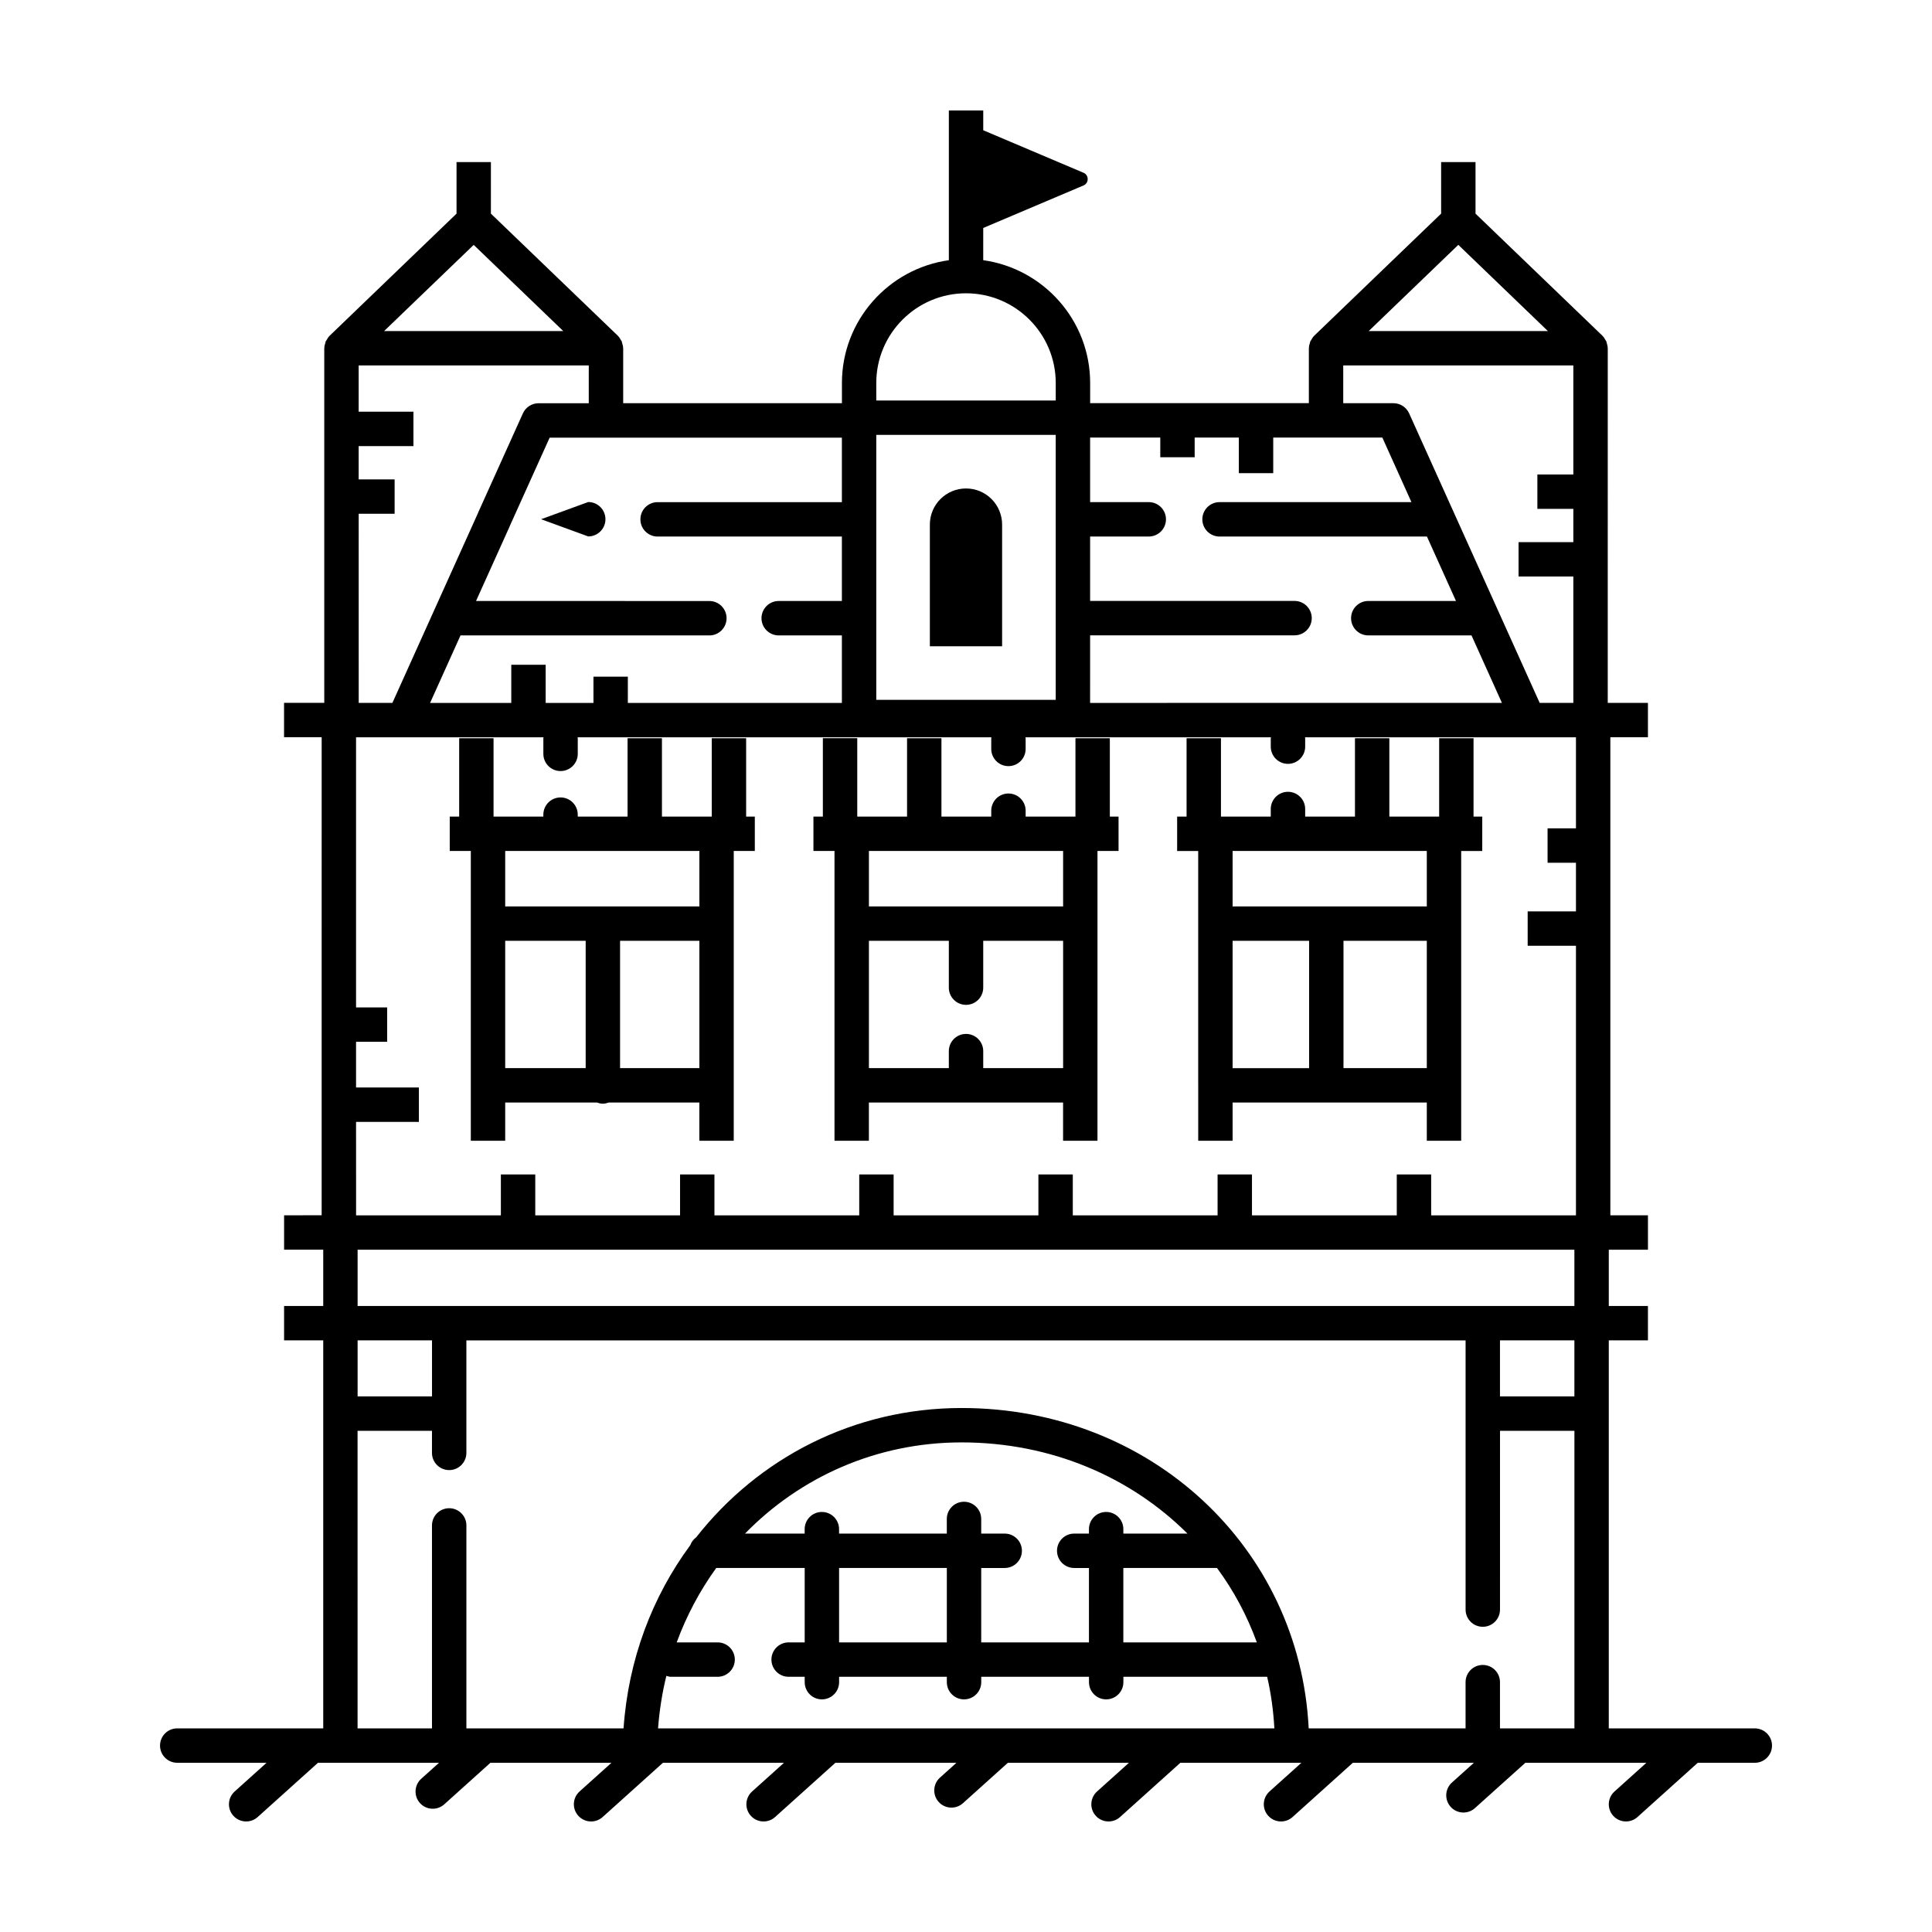 <?xml version="1.0" encoding="UTF-8"?>
<!-- Uploaded to: ICON Repo, www.svgrepo.com, Generator: ICON Repo Mixer Tools -->
<svg fill="#000000" width="800px" height="800px" version="1.1" viewBox="144 144 512 512" xmlns="http://www.w3.org/2000/svg">
 <g>
  <path d="m190.96 611.16h23.68l-8.457 7.609c-1.867 1.684-2.023 4.559-0.336 6.434 0.898 0.996 2.144 1.504 3.387 1.504 1.09 0 2.176-0.387 3.047-1.168l15.984-14.379h5.914c0.012 0 0.016 0.004 0.02 0.004h26.137l-4.707 4.231c-1.867 1.684-2.019 4.566-0.336 6.434 0.898 1.004 2.141 1.508 3.387 1.508 1.09 0 2.176-0.387 3.047-1.168l12.234-11.008h32.078l-8.453 7.602c-1.867 1.684-2.023 4.559-0.336 6.434 0.914 1.004 2.152 1.512 3.402 1.512 1.09 0 2.176-0.387 3.047-1.168l15.984-14.379h32.078l-8.453 7.609c-1.867 1.684-2.023 4.559-0.336 6.434 0.898 0.996 2.141 1.504 3.383 1.504 1.09 0 2.176-0.387 3.047-1.168l15.984-14.379h32.082l-4.375 3.934c-1.867 1.684-2.019 4.566-0.336 6.434 0.898 1.004 2.141 1.508 3.387 1.508 1.09 0 2.176-0.387 3.047-1.168l11.906-10.707h32.082l-8.457 7.609c-1.867 1.684-2.023 4.559-0.336 6.434 0.898 0.996 2.141 1.504 3.387 1.504 1.09 0 2.176-0.387 3.047-1.168l15.984-14.379h29.668c0.012 0 0.016 0.004 0.02 0.004h2.383l-8.449 7.602c-1.867 1.684-2.023 4.559-0.336 6.434 0.906 1 2.144 1.508 3.394 1.508 1.09 0 2.176-0.387 3.047-1.168l15.98-14.375h32.082l-5.82 5.234c-1.867 1.684-2.019 4.559-0.336 6.434 0.898 1.004 2.141 1.508 3.387 1.508 1.09 0 2.176-0.387 3.047-1.168l13.352-12.004h17.574c0.012 0 0.016-0.004 0.02-0.004h14.488l-8.453 7.609c-1.867 1.684-2.023 4.559-0.336 6.434 0.891 0.992 2.137 1.5 3.379 1.5 1.09 0 2.176-0.387 3.047-1.168l15.984-14.379h15.113c2.519 0 4.559-2.039 4.559-4.559s-2.039-4.559-4.559-4.559h-38.699l0.004-102.83h10.375v-9.113h-10.375v-14.914h10.379v-9.113h-9.965v-126.69h9.961v-9.113h-10.652l0.004-93.988c0-0.016-0.012-0.023-0.012-0.039-0.004-0.48-0.133-0.945-0.281-1.406-0.035-0.109-0.031-0.238-0.074-0.344-0.047-0.109-0.152-0.203-0.207-0.309-0.223-0.418-0.465-0.828-0.801-1.16-0.012-0.012-0.016-0.023-0.023-0.035l-33.648-32.367v-13.668h-9.113v13.664l-33.656 32.379c-0.012 0.012-0.016 0.023-0.023 0.035-0.328 0.316-0.559 0.715-0.777 1.125-0.066 0.121-0.176 0.215-0.23 0.344-0.039 0.098-0.031 0.211-0.066 0.309-0.16 0.469-0.289 0.945-0.289 1.438 0 0.016-0.012 0.023-0.012 0.039v14.559l-57.961-0.004v-5.344c0-16.586-12.352-30.309-28.336-32.543l0.004-8.539 26.566-11.262c1.484-0.629 1.484-2.742 0-3.371l-26.566-11.262v-5.238h-9.113v39.68c-15.98 2.231-28.336 15.957-28.336 32.543v5.356l-57.969-0.004v-14.574c0-0.016-0.012-0.031-0.012-0.047-0.004-0.441-0.133-0.867-0.262-1.293-0.047-0.145-0.035-0.309-0.098-0.449-0.039-0.098-0.125-0.168-0.176-0.262-0.227-0.438-0.484-0.863-0.832-1.203-0.012-0.012-0.016-0.023-0.023-0.035l-33.656-32.375 0.004-13.664h-9.109v13.668l-33.648 32.375c-0.012 0.012-0.016 0.023-0.023 0.035-0.332 0.324-0.57 0.727-0.789 1.137-0.059 0.117-0.172 0.207-0.223 0.328-0.039 0.102-0.035 0.223-0.07 0.328-0.156 0.465-0.281 0.934-0.289 1.414 0 0.016-0.012 0.023-0.012 0.039v93.98h-10.656v9.113h9.969l-0.004 126.69-9.949 0.008h-0.004v9.113h10.371v14.914h-10.375v9.113h10.375v102.83h-38.691c-2.519 0-4.559 2.039-4.559 4.559s2.039 4.559 4.559 4.559zm127.43-9.113c0.363-4.777 1.094-9.426 2.203-13.922 0.387 0.109 0.77 0.242 1.199 0.242h12.383c2.519 0 4.559-2.039 4.559-4.559s-2.039-4.559-4.559-4.559h-10.848c2.625-7.113 6.152-13.734 10.484-19.719h23.441v19.719h-4.258c-2.519 0-4.559 2.039-4.559 4.559s2.039 4.559 4.559 4.559h4.258v1.426c0 2.519 2.039 4.559 4.559 4.559 2.519 0 4.559-2.039 4.559-4.559v-1.426h28.551v1.426c0 2.519 2.039 4.559 4.559 4.559 2.519 0 4.559-2.039 4.559-4.559v-1.426h28.551v1.426c0 2.519 2.039 4.559 4.559 4.559s4.559-2.039 4.559-4.559v-1.426h38.102c1.023 4.418 1.648 8.992 1.91 13.68zm123.31-51.629v-1.176c0-2.519-2.039-4.559-4.559-4.559s-4.559 2.039-4.559 4.559v1.176h-3.906c-2.519 0-4.559 2.039-4.559 4.555 0 2.519 2.039 4.559 4.559 4.559h3.906v19.719h-28.551v-19.719h6.227c2.519 0 4.559-2.039 4.559-4.559 0-2.519-2.039-4.555-4.559-4.555h-6.227v-3.879c0-2.519-2.039-4.559-4.559-4.559s-4.559 2.039-4.559 4.559v3.879h-28.551v-1.176c0-2.519-2.039-4.559-4.559-4.559s-4.559 2.039-4.559 4.559v1.176h-15.809c14.602-14.965 34.844-24.168 57.402-24.168 23.754 0 44.844 9.203 59.852 24.168zm24.816 9.113c4.418 5.984 7.969 12.605 10.559 19.719h-35.379v-19.719zm-71.598 0v19.719h-28.551v-19.719zm166.31 42.516h-19.719v-12.262c0-2.519-2.039-4.555-4.559-4.555s-4.559 2.039-4.559 4.555v12.262h-41.574c-2.387-47.957-41.863-84.91-91.98-84.91-28.641 0-53.906 13.316-70.328 34.254-0.711 0.535-1.266 1.223-1.566 2.082-10.078 13.645-16.43 30.293-17.695 48.574l-41.648-0.004v-53.789c0-2.519-2.039-4.559-4.559-4.559-2.519 0-4.559 2.039-4.559 4.559v53.793h-19.719l-0.004-78.871h19.719v5.856c0 2.519 2.039 4.559 4.559 4.559 2.519 0 4.559-2.039 4.559-4.559v-29.82h264.8v71.348c0 2.519 2.039 4.555 4.559 4.555s4.559-2.039 4.559-4.555l0.004-47.383h19.719l0.004 78.871zm-322.46-87.984v-14.852h19.719v14.852zm322.46 0h-19.719v-14.852h19.719zm0-23.965h-322.46v-14.914h322.46zm-30.762-281.21 23.738 22.844h-47.48zm-30.496 31.957h60.98v28.895h-9.531v9.113h9.531v8.816h-14.516v9.113h14.516v33.488h-8.922l-34.598-76.734c-0.742-1.633-2.363-2.684-4.156-2.684h-13.305zm-67.078 71.523h54.176c2.519 0 4.559-2.039 4.559-4.555 0-2.519-2.039-4.559-4.559-4.559h-54.176v-17.07h15.543c2.519 0 4.559-2.039 4.559-4.559s-2.039-4.559-4.559-4.559h-15.543v-17.109h18.594v5.223h9.113v-5.223h11.707v9.43h9.113v-9.43l28.914-0.004 7.711 17.117h-50.855c-2.519 0-4.555 2.039-4.555 4.559 0 2.519 2.039 4.559 4.555 4.559h54.965l7.699 17.078h-23.246c-2.519 0-4.559 2.039-4.559 4.559s2.039 4.559 4.559 4.559h27.355l8.066 17.891-109.14 0.004zm-56.672-66.863c0-13.109 10.664-23.781 23.781-23.781 13.113 0 23.781 10.664 23.781 23.781v4.629l-47.562 0.004zm0 62.383c0-0.023 0.016-0.047 0.016-0.066 0-0.02-0.016-0.047-0.016-0.066v-26.062c0-0.023 0.016-0.047 0.016-0.066s-0.016-0.047-0.016-0.066v-22.312h47.555v22.293c0 0.031-0.02 0.055-0.02 0.09s0.016 0.055 0.02 0.09v26c0 0.031-0.02 0.055-0.02 0.09s0.016 0.055 0.02 0.09v21.566h-47.555zm-9.113-47.91v17.094h-48.836c-2.519 0-4.559 2.039-4.559 4.559 0 2.519 2.039 4.559 4.559 4.559h48.836v17.078h-16.746c-2.519 0-4.559 2.039-4.559 4.559s2.039 4.559 4.559 4.559h16.746v17.891l-56.723 0.004v-6.961h-9.113v6.961h-12.664v-10.121h-9.113v10.121h-21.52l8.066-17.891h65.949c2.519 0 4.559-2.039 4.559-4.559s-2.039-4.559-4.559-4.559l-61.836-0.004 8.906-19.75c0.055-0.109 0.098-0.227 0.137-0.344l10.469-23.195 77.441 0.004zm-97.574-51.082 23.738 22.836h-47.48zm-30.484 71.254h9.531v-9.113h-9.531v-8.82h14.516v-9.113h-14.516v-12.258h60.98v10.016h-13.305c-1.793 0-3.414 1.047-4.152 2.684l-11.812 26.184c-0.055 0.109-0.098 0.227-0.137 0.344l-11.699 25.941c-0.012 0.023-0.02 0.047-0.031 0.07l-10.906 24.188h-8.926l-0.004-50.121zm-0.691 161.16h16.652v-9.113h-16.652v-12.113h8.246v-9.113h-8.246v-71.582h49.688c-0.004 0.086-0.051 0.16-0.051 0.246v4.141c0 2.519 2.039 4.559 4.559 4.559s4.559-2.039 4.559-4.559v-4.141c0-0.09-0.047-0.16-0.051-0.246h109.68c-0.004 0.086-0.051 0.16-0.051 0.246v2.836c0 2.519 2.039 4.559 4.555 4.559 2.519 0 4.559-2.039 4.559-4.559v-2.836c0-0.09-0.047-0.16-0.051-0.246h65.062c-0.004 0.086-0.051 0.16-0.051 0.246v2.231c0 2.519 2.039 4.559 4.559 4.559s4.559-2.039 4.559-4.559v-2.231c0-0.09-0.047-0.16-0.051-0.246h71.812v24.129h-7.523v9.113h7.523v12.887h-12.797v9.113h12.797v71.449h-38.371v-10.836h-9.113v10.836h-38.375v-10.836h-9.113v10.836h-38.371v-10.836h-9.113v10.836h-38.371v-10.836h-9.113v10.836h-38.371v-10.836h-9.113v10.836h-38.371v-10.836h-9.113v10.836h-38.371v-10.836h-0.004z"/>
  <path d="m268.77 431.62v14.688h9.113v-10.133h24.312c0.492 0.18 1.012 0.316 1.566 0.316 0.555 0 1.074-0.137 1.566-0.316h24.008v10.133h9.113v-14.688l0.004-62.102h5.582v-9.113h-2.301v-20.773h-9.113v20.773h-13.199v-20.773h-9.113v20.773h-13.199v-0.516c0-2.519-2.039-4.559-4.559-4.559s-4.559 2.039-4.559 4.559v0.516h-13.195v-20.773h-9.109v20.773h-2.5v9.113h5.582zm60.574-4.555h-21.02v-33.738h21.02zm-51.461-57.547h51.461v14.699h-51.461zm0 23.809h21.328v33.738h-21.328z"/>
  <path d="m365.15 431.62v14.688h9.113v-10.133h51.465v10.133h9.113v-14.688l0.004-62.102h5.582v-9.113h-2.309v-20.773h-9.113v20.773h-13.199v-1.562c0-2.519-2.039-4.559-4.559-4.559-2.519 0-4.555 2.039-4.555 4.559v1.562h-13.199v-20.773h-9.113v20.773l-13.199-0.004v-20.773h-9.113v20.773h-2.5v9.113h5.582zm9.121-62.102h51.465v14.699h-51.465zm0 23.809h21.18v12.414c0 2.519 2.039 4.555 4.555 4.555 2.519 0 4.559-2.039 4.559-4.555v-12.414h21.172v33.738h-21.172v-4.504c0-2.519-2.039-4.559-4.559-4.559-2.519 0-4.555 2.039-4.555 4.559v4.504h-21.18z"/>
  <path d="m461.54 431.62v14.688h9.113v-10.133h51.465v10.133h9.113v-76.789h5.582v-9.113h-2.309v-20.773h-9.113v20.773h-13.199v-20.773h-9.113v20.773h-13.195v-2.012c0-2.519-2.039-4.559-4.559-4.559s-4.559 2.039-4.559 4.559v2.012h-13.199v-20.773h-9.113v20.773h-2.5v9.113h5.582v62.102zm60.578-4.555h-22.078v-33.742h22.078zm-51.465-57.547h51.465v14.699h-51.465zm0 23.809h20.273v33.742h-20.273z"/>
  <path d="m299.89 286.16c2.519 0 4.559-2.039 4.559-4.559 0-2.519-2.039-4.559-4.559-4.559l-12.496 4.559z"/>
  <path d="m400 273.45c-5.289 0-9.578 4.289-9.578 9.578v32.242l19.148 0.004v-32.242c0-5.293-4.281-9.582-9.57-9.582z"/>
 </g>
</svg>